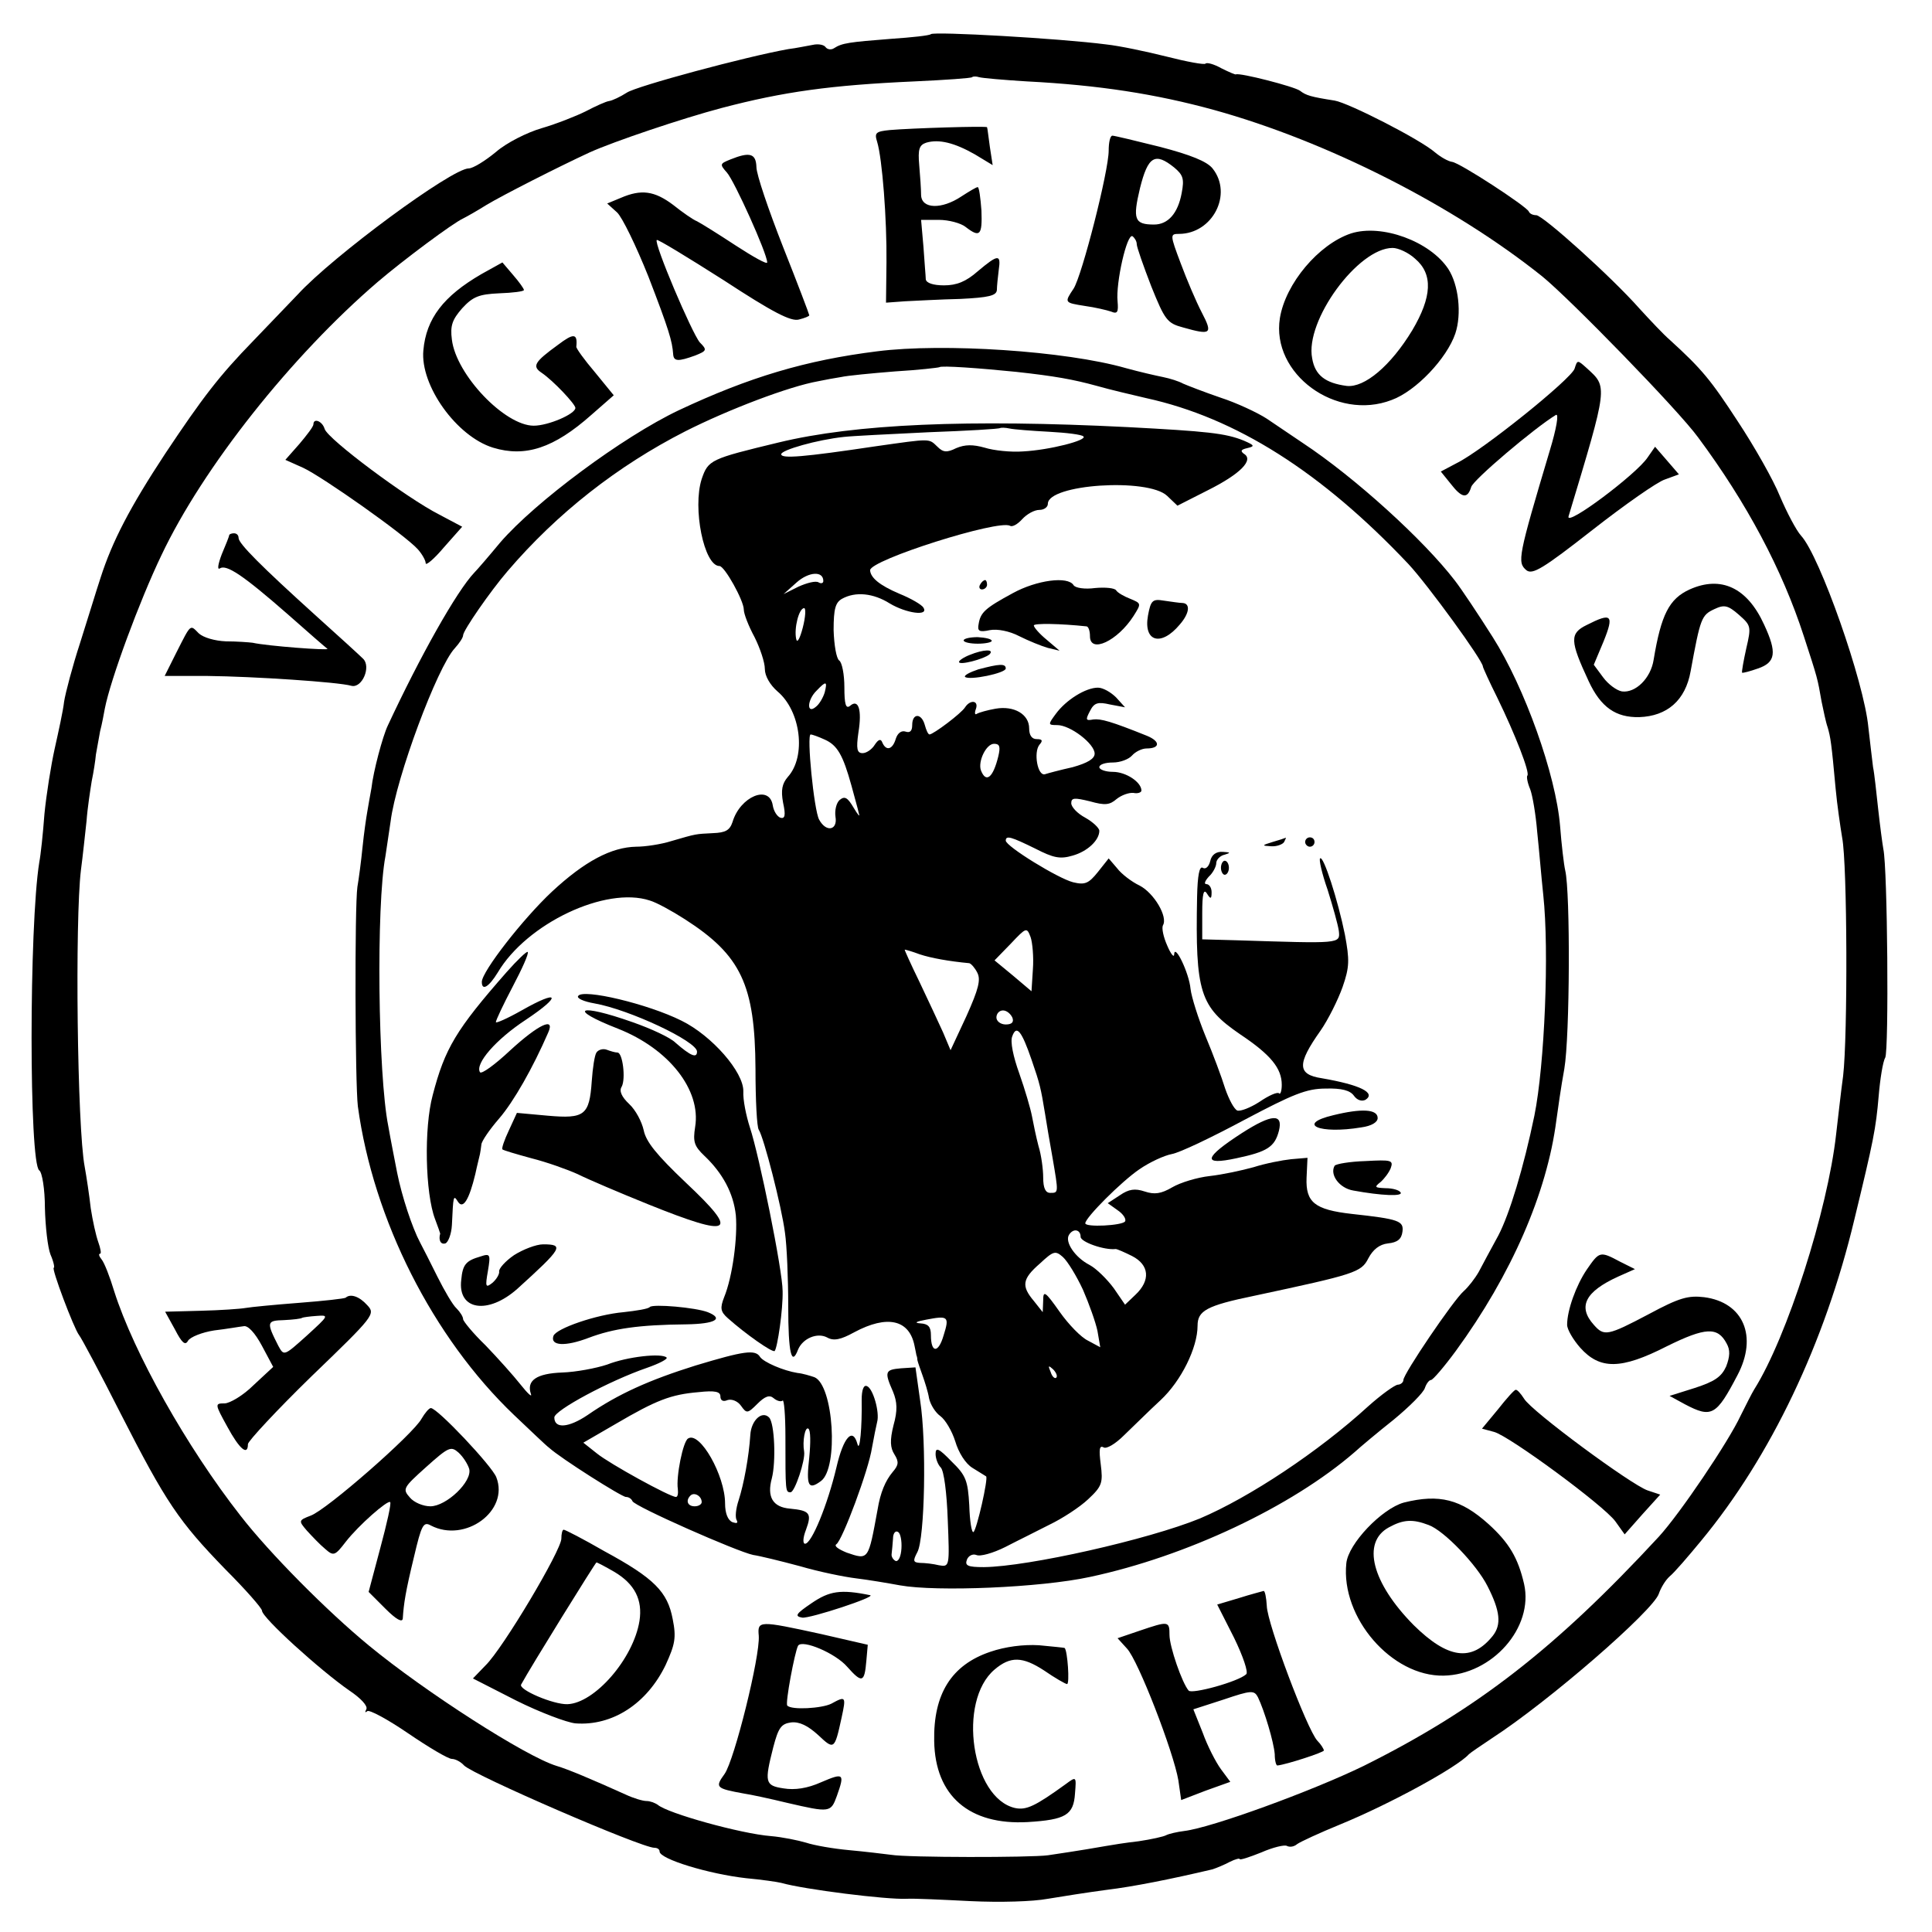 <svg version="1" xmlns="http://www.w3.org/2000/svg" width="550.667" height="550.667" viewBox="0 0 413 413"><path d="M199 7.3c-.3.3-4.1.7-8.5 1-9 .7-10.5.9-12.2 2-.6.4-1.4.3-1.8-.2-.3-.5-1.5-.8-2.8-.5-1.2.2-3.5.7-5.2.9-9 1.6-32.4 7.9-34.5 9.3-1.4.9-3.1 1.7-3.8 1.8-.7.1-2.9 1.1-5 2.2-2 1-6.3 2.7-9.4 3.6-3.1.9-7.5 3.1-9.8 5.1-2.3 1.9-4.9 3.5-5.8 3.5-3.6 0-29 18.7-36.6 27-2.3 2.4-6.5 6.8-9.4 9.8C46.8 80.4 43.3 85 35.3 97c-7.5 11.4-11.3 18.7-13.8 26.5-.9 2.7-2.8 9-4.4 14-1.6 4.9-3.1 10.6-3.4 12.5-.2 1.9-1.2 6.4-2 10-.8 3.6-1.8 9.9-2.2 14-.3 4.1-.8 8.8-1.1 10.3-2.2 13.6-2.2 64.5 0 65.9.6.4 1.2 4 1.2 8 .1 4 .6 8.5 1.2 10 .7 1.6.9 2.8.7 2.8-.6 0 4.3 13 5.4 14.4.5.6 4.5 8.1 8.9 16.8 9.7 19 12.4 23 22.4 33.3 4.3 4.3 7.8 8.3 7.8 8.8 0 1.5 12.5 12.8 18.7 17.1 2.4 1.6 4 3.3 3.6 4-.3.6-.3.8.2.4.4-.4 4.3 1.7 8.7 4.7 4.4 3 8.6 5.5 9.4 5.5.7 0 1.9.6 2.6 1.4 2.1 2.1 37.9 17.6 40.7 17.6.6 0 1.1.3 1.1.8 0 1.6 10.5 4.8 18.5 5.7 3.3.3 6.7.8 7.5 1 4.9 1.4 22.5 3.6 26.8 3.4 1.5-.1 7.7.2 13.7.5 6.3.3 13.3.1 16.5-.5 3-.5 8.7-1.4 12.5-1.9 5.8-.7 13.8-2.3 22.7-4.4.9-.3 2.6-1 3.7-1.6 1.2-.6 2.1-.8 2.1-.6 0 .3 2.1-.4 4.6-1.4 2.5-1.1 5-1.7 5.5-1.4.6.3 1.5.2 2.2-.4.7-.5 4.8-2.4 9.2-4.2 10.5-4.3 25-12.2 27.5-15 .3-.3 2.5-1.8 4.9-3.4 12.2-7.9 34.5-27.3 35.7-30.9.4-1.2 1.4-2.9 2.3-3.7 1-.8 4-4.3 6.8-7.7 14.8-17.9 26.4-42.2 32.7-68.6 4.1-16.9 4.6-19.4 5.2-26.4.3-3.6.9-7.4 1.4-8.2.8-1.6.5-40.5-.4-44.6-.2-1.1-.7-4.9-1.1-8.5-.4-3.6-.8-7.6-1.1-9-.2-1.4-.6-5.2-1-8.5-.9-9.7-10.4-36.7-14.4-41-1-1.1-3-4.9-4.5-8.4-1.4-3.5-5.5-10.7-9-16-5.8-8.9-7.7-11.2-14.5-17.4-1.4-1.2-4.3-4.3-6.5-6.7-6-6.8-20.7-20-22.1-20-.7 0-1.4-.3-1.6-.8-.5-1.1-14.7-10.4-16.4-10.6-.8-.1-2.4-1-3.6-2-3.2-2.8-18.5-10.6-21.5-11.1-5.1-.8-6.1-1.1-7.4-2.1-1.2-.9-12.9-3.9-13.7-3.5-.1.1-1.5-.5-3.1-1.3-1.6-.9-3.1-1.3-3.4-1-.2.3-4-.4-8.3-1.5-4.4-1.1-10.1-2.3-12.9-2.6-10-1.3-36.8-2.8-37.5-2.2zm20.5 10.1c15.5.8 27.6 2.7 40 6.1 24.2 6.7 51.2 20.4 70.2 35.6 5.9 4.8 29.1 28.6 33.3 34.4 10.4 14 18 28.3 22.6 42.5 3 9.2 2.9 8.9 3.8 14 .4 1.9.9 4.4 1.3 5.5.6 2.1.8 3.2 1.7 13.1.3 3.3 1 8.1 1.4 10.5 1.1 5.7 1.2 42.4.2 50.9-.5 3.6-1.1 9.2-1.5 12.5-1.8 16.2-10.5 43.4-17.5 54.5-.5.8-1.8 3.4-2.9 5.6-2.6 5.6-13 21-17.5 25.9-22.1 23.9-39 37-63.1 49-11.1 5.4-32.5 13.2-38.3 13.9-1.6.2-3.3.6-3.9.9-.5.3-3.2.9-5.9 1.3-2.7.3-5.8.8-6.9 1-1.7.3-5.7 1-12.5 2-3.7.5-30 .5-33.5-.1-1.6-.2-5.7-.7-9-1-3.3-.3-7.4-1-9.2-1.6-1.7-.5-5.1-1.2-7.5-1.4-6.4-.5-22.2-4.9-24.2-6.7-.6-.4-1.6-.8-2.4-.8-.8 0-2.8-.6-4.5-1.4-7.1-3.2-12.3-5.4-14.7-6.1-6.6-2-28.2-15.9-40.1-25.7-9-7.4-21.3-19.8-27.5-27.8-11.5-14.7-22.8-34.8-27-48-.9-3-2.1-6.1-2.7-6.8-.5-.6-.7-1.2-.3-1.2.3 0 .1-1.1-.4-2.5s-1.2-4.6-1.6-7.2c-.3-2.7-.9-6.7-1.3-8.9-1.6-8.4-2.1-52.7-.8-63.4.4-3 .9-7.8 1.2-10.5.2-2.8.8-6.6 1.1-8.5.4-1.9.8-4.5.9-5.7.2-1.2.6-3.4.9-5 .4-1.5.8-3.7 1-4.8 1.2-6.2 7.4-23 12.1-32.8 8.9-18.8 27.8-42.6 46.2-58.4 5.5-4.7 16.1-12.6 18.3-13.6.8-.4 3.1-1.7 5-2.9 3.5-2.1 15.3-8.1 22-11.2 5.3-2.4 19.9-7.3 28.2-9.5 13.3-3.5 23.4-4.9 41.3-5.7 6.6-.3 12.2-.7 12.3-.9.2-.2.9-.2 1.5 0 .7.2 5.3.6 10.2.9z"/><path d="M190.2 27.8c-3 .3-3.3.6-2.7 2.5 1.1 3.6 2.1 16.6 2 25.8l-.1 8.6 4.1-.3c2.2-.1 7.5-.4 11.8-.5 6.1-.3 7.7-.7 7.8-1.9 0-.8.2-2.7.4-4.3.5-3.4-.1-3.4-4.5.3-2.5 2.2-4.5 3-7.2 3-2.3 0-3.8-.5-3.9-1.3 0-.6-.3-3.8-.5-7l-.5-5.7h3.8c2.1 0 4.7.7 5.7 1.5 3.1 2.4 3.6 1.8 3.4-3.5-.2-2.7-.5-5-.8-5-.3 0-1.8.9-3.5 2-4.2 2.8-8.5 2.7-8.6-.3 0-1.2-.2-4.1-.4-6.4-.3-3.4 0-4.3 1.5-4.8 2.7-.8 6 0 10.4 2.5l3.8 2.3-.6-3.9c-.3-2.1-.5-4-.6-4.2 0-.3-16.2.2-20.8.6zM237 32.2c0 4.4-5.7 26.7-7.5 29.5-2 3-2 3 2.4 3.7 2.2.3 4.7.9 5.6 1.2 1.4.6 1.6.1 1.4-2.2-.4-3.9 2-14.6 3.2-13.9.5.4.9 1.1.9 1.7 0 .6 1.4 4.6 3.1 9 2.9 7.2 3.4 7.9 6.8 8.8 6 1.7 6.4 1.4 4-3.2-1.2-2.3-3.2-7-4.5-10.5-2.3-6.1-2.3-6.3-.4-6.3 7.2 0 11.6-8.5 7.2-14-1.2-1.5-4.7-2.9-11.2-4.6-5.2-1.3-9.8-2.4-10.2-2.4-.5 0-.8 1.5-.8 3.2zm14 3.6c1.9 1.6 2.2 2.4 1.6 5.5-.8 4.3-2.9 6.7-5.9 6.7-4.2 0-4.6-1.1-3-7.8 1.7-6.8 3.2-7.7 7.3-4.4zM156.1 34.1c-2.2.9-2.3 1-.7 2.8 1.6 1.8 8.6 17.3 8.6 19.2 0 .5-3-1.2-6.7-3.6-3.8-2.5-7.5-4.8-8.3-5.2-.8-.3-3.1-1.9-5.1-3.5-4-3-6.8-3.4-11.2-1.5l-2.9 1.2 2.1 1.9c1.1 1 4.1 7.2 6.7 13.7 4.4 11.4 5.1 13.8 5.3 16.6.1 1.6 1.1 1.6 4.7.3 2.5-1 2.6-1.2 1-2.8-1.7-2-9.9-21.3-9.2-21.9.2-.2 6.6 3.7 14.3 8.6 10.4 6.8 14.4 8.9 16.1 8.4 1.2-.3 2.2-.7 2.2-.9 0-.2-2.5-6.8-5.6-14.6-3.1-7.9-5.7-15.5-5.7-17.1-.1-2.9-1.4-3.3-5.6-1.6zM288.8 49.9c-6.9 2.3-14 10.7-15.2 18.1-1.9 11.9 12 22.1 23.9 17.5 5.2-1.9 11.8-8.9 13.6-14.2 1.4-4.2.7-10.4-1.5-13.8-3.9-5.9-14.2-9.7-20.8-7.6zm13.7 5.4c3.9 3.3 3.6 8.2-.6 15.3-4.6 7.6-10.2 12.3-14 11.9-4.6-.6-6.8-2.3-7.4-5.9-1.6-8 9.8-23.6 17.2-23.6 1.2 0 3.4 1 4.8 2.3zM102.9 58.6c-8.1 4.7-11.8 9.5-12.4 16.3-.7 7.5 7.1 18.4 14.9 20.8 6.9 2.1 13 .1 21-7l4.8-4.2-4-4.9c-2.3-2.7-4.1-5.2-4-5.5.3-2.9-.6-2.9-3.9-.4-5.1 3.7-5.6 4.6-3.5 6 2.5 1.7 7.2 6.7 7.2 7.5 0 1.3-5.8 3.8-8.9 3.8-6.2 0-16.6-10.9-17.5-18.4-.4-3 .1-4.3 2.2-6.7 2.3-2.5 3.6-3 7.9-3.2 2.9-.1 5.3-.4 5.3-.7 0-.3-1-1.7-2.3-3.2l-2.3-2.7-4.5 2.5zM187.5 75.1c-15.2 1.9-27.3 5.5-42.4 12.6-12 5.7-30.7 19.6-38.2 28.3-2.4 2.9-4.9 5.8-5.5 6.4-3.8 4-11.6 17.9-18.5 32.7-1.1 2.3-3.1 9.8-3.5 13.4-.3 1.6-.7 3.9-.9 5.1-.2 1.1-.7 4.5-1 7.5-.3 3-.8 6.8-1.1 8.5-.6 4.2-.5 41.9.1 46.9 3.3 24.2 16 49.4 33.4 66 3.5 3.3 6.8 6.5 7.5 7 2.4 2.2 15.5 10.5 16.4 10.5.6 0 1.2.4 1.4.9.4 1.1 22.4 10.8 25.8 11.5 1.4.2 5.9 1.3 10 2.4 4.1 1.2 9.5 2.3 12 2.6 2.5.3 6.7 1 9.4 1.5 7.8 1.4 30 .5 40.6-1.8 20.6-4.4 43.1-15 56.6-26.7 1.2-1.1 4.9-4.2 8.3-6.9 3.4-2.8 6.4-5.8 6.7-6.8.3-.9.9-1.7 1.3-1.7s2.8-2.8 5.3-6.2c11.9-16.3 19.5-33.8 21.5-49.3.3-2.2 1-7.2 1.7-11 1.2-7 1.3-37.8.2-42.4-.3-1.3-.8-5.6-1.1-9.5-.9-11-7.6-29.7-14.4-40.4-3.1-4.9-6.7-10.3-8.1-12.1-6.6-8.6-21.3-22-32.5-29.4-2.2-1.5-5.6-3.8-7.7-5.2-2-1.3-6.5-3.4-9.9-4.5-3.5-1.2-7.1-2.6-8-3-.9-.5-2.8-1.1-4.3-1.4-1.5-.3-5-1.1-7.9-1.9-12.9-3.7-39.1-5.4-53.2-3.6zm29.8 4.4c8.2.9 12.1 1.6 17.2 3 2.8.8 7.5 1.9 10.5 2.6 19.2 4.2 37.5 15.8 56.1 35.5 4.1 4.4 15.9 20.6 15.9 21.9 0 .2 1.4 3.3 3.1 6.7 3.8 7.8 7 16 6.4 16.6-.2.2 0 1.5.6 2.9.5 1.3 1.2 5.4 1.5 9.1.4 3.7.9 9.8 1.3 13.5 1.3 12.1.3 36.3-1.9 47.2-2.3 11.1-5.3 21-7.7 25.6-1.6 2.9-3.4 6.3-4.2 7.8-.8 1.4-2.2 3.2-3.2 4.1-2.2 1.9-12.9 17.7-12.9 19 0 .5-.6 1-1.2 1-.7.1-3.5 2.1-6.3 4.6-10.6 9.7-25.4 19.5-36 24-11 4.5-36.7 10.3-46.2 10.4-3.4 0-4.1-.3-3.6-1.6.3-.8 1.2-1.3 2-1 .8.4 3.6-.4 6.2-1.7 2.5-1.3 6.8-3.4 9.5-4.8 2.7-1.3 6.4-3.7 8.2-5.4 3-2.8 3.2-3.5 2.7-7.5-.4-3.1-.3-4.1.6-3.6.6.4 2.5-.7 4.4-2.6 1.9-1.8 5.3-5.2 7.8-7.5 4.4-4.1 7.9-11.2 7.9-15.9 0-3.2 1.9-4.3 12.1-6.4 21.5-4.6 22.9-5 24.4-8 1-1.9 2.4-3 4.2-3.2 2-.2 2.9-.9 3.1-2.5.3-2.3-.7-2.7-10.8-3.8-8-.9-9.9-2.5-9.7-7.7l.2-4.3-3.5.3c-1.9.2-5.5.9-8 1.7-2.5.7-6.7 1.6-9.4 1.9-2.7.3-6.3 1.4-8 2.4-2.4 1.4-3.8 1.6-5.9.9-2.1-.7-3.4-.5-5.3.8l-2.6 1.7 2.1 1.5c1.2.8 1.9 1.9 1.6 2.4-.6.9-8.5 1.3-8.5.4 0-1.2 7.7-8.9 11.5-11.5 2.3-1.6 5.4-3 7-3.3 1.7-.3 8.6-3.6 15.5-7.3 10.4-5.5 13.3-6.7 17.4-6.7 3.4-.1 5.2.4 6 1.5.7 1 1.7 1.3 2.5.9 2.3-1.5-1.2-3.2-9.3-4.6-5.3-.8-5.4-3-.3-10.2 1.6-2.3 3.7-6.5 4.7-9.3 1.5-4.3 1.5-5.8.5-11.2-1.5-7.4-4.6-17-5.3-16.3-.3.2.4 3.3 1.6 6.7 1.1 3.5 2.2 7.4 2.4 8.8.3 2.8.4 2.7-21.9 2l-7.3-.2v-5.7c0-4 .3-5.2 1-4.1.8 1.3 1 1.2 1-.3 0-.9-.5-1.7-1.1-1.7-.6 0-.3-.7.5-1.6.9-.8 1.6-2.2 1.6-2.9 0-.7.8-1.6 1.8-1.8 1.3-.4 1.3-.5-.4-.6-1.4-.1-2.4.6-2.7 2-.3 1.2-1 1.8-1.6 1.4-.7-.4-1.1 1.6-1.2 6.2-.4 20.5.6 23.5 9.2 29.4 6.6 4.4 8.9 7.3 8.9 10.8 0 1.3-.3 2.2-.6 1.8-.4-.3-2.2.5-4.1 1.8-2 1.3-4.1 2.1-4.8 1.9-.7-.3-1.8-2.4-2.6-4.7-.7-2.3-2.6-7.4-4.2-11.2-1.6-3.9-3-8.4-3.2-10.1-.3-3.4-3.4-9.8-3.5-7.4 0 .8-.7 0-1.5-1.9-.8-1.8-1.2-3.7-.9-4.3 1.1-1.8-1.9-6.9-5-8.5-1.7-.8-3.9-2.5-4.8-3.7l-1.8-2.1-2.3 2.9c-2 2.5-2.8 2.8-5.3 2.2-3.2-.8-14.4-7.7-14.4-8.9 0-1.2 1.2-.8 6.3 1.7 3.9 2 5.3 2.3 8 1.5 3.2-.9 5.7-3.3 5.7-5.3 0-.6-1.4-1.9-3-2.8-1.7-.9-3-2.3-3-3.1 0-1.2.7-1.2 4-.4 3.2.9 4.2.8 5.7-.5 1-.8 2.6-1.4 3.6-1.3.9.2 1.7-.1 1.7-.5 0-1.8-3.3-4-6.1-4-1.6 0-2.9-.5-2.9-1 0-.6 1.3-1 2.9-1 1.6 0 3.4-.7 4.1-1.5.7-.8 2.1-1.5 3.1-1.5 2.9 0 3-1.5.1-2.7-7.7-3.1-9.9-3.7-11.5-3.5-1.6.3-1.7.1-.7-1.8.9-1.8 1.7-2 4.3-1.4l3.2.6-1.9-2.1c-1.1-1.1-2.8-2.1-3.9-2.1-2.6 0-6.8 2.6-9 5.6-1.7 2.3-1.7 2.4.3 2.4 2.8 0 8 4 8 6.1 0 1.1-1.5 2-4.7 2.9-2.7.6-5.3 1.3-5.9 1.5-1.6.5-2.5-4.7-1.2-6.3.8-.9.6-1.2-.6-1.2-1 0-1.6-.8-1.6-2.3 0-3-3.2-4.9-7.2-4.2-1.7.3-3.5.8-4 1.1-.4.3-.5-.2-.2-1 .7-1.9-1.2-2.1-2.3-.4-.8 1.3-6.8 5.8-7.6 5.8-.3 0-.7-.9-1-2-.7-2.6-2.7-2.6-2.7 0 0 1.3-.5 1.7-1.4 1.4-.9-.3-1.7.3-2.1 1.5-.7 2.4-2.1 2.7-2.9.8-.3-.8-.8-.7-1.6.5-.6 1-1.8 1.8-2.6 1.8-1.2 0-1.4-.9-.9-4.4.8-4.9 0-7.3-1.8-5.7-.9.7-1.2-.4-1.2-4 0-2.7-.5-5.3-1.1-5.7-.6-.4-1.1-3.3-1.2-6.5 0-4.6.4-5.9 1.8-6.7 2.9-1.6 6.7-1.2 10.2 1 3.5 2.1 8.4 2.8 7.2.9-.3-.6-2.7-2-5.2-3-4.2-1.8-6.1-3.4-6.2-5 0-2.2 27.5-10.9 29.9-9.5.5.3 1.6-.3 2.6-1.4 1-1.1 2.6-2 3.7-2 1 0 1.8-.6 1.8-1.3 0-4.2 21.4-5.6 25.5-1.7l2.2 2.1 6.5-3.3c7-3.5 9.9-6.5 7.7-7.8-.8-.6-.6-.9.7-1.2 1.7-.4 1.6-.6-.7-1.6-3.9-1.6-7.9-2-24.9-2.9-34-1.7-58.1-.7-74.6 3.3-14.5 3.5-15 3.7-16.4 7.8-2 6.2.5 18.6 3.8 18.6 1.1 0 5.2 7.4 5.2 9.3 0 .9 1 3.5 2.3 5.9 1.2 2.4 2.2 5.4 2.2 6.8 0 1.5 1.1 3.4 2.7 4.8 5 4.2 6.2 13.9 2.2 18.3-1.2 1.4-1.5 2.8-1 5.5.6 2.7.4 3.5-.6 3.2-.7-.3-1.4-1.4-1.6-2.6-.7-4.6-7-1.9-8.6 3.5-.6 1.8-1.5 2.3-4.2 2.4-3.8.2-3.4.1-8.9 1.7-2.2.7-5.6 1.2-7.5 1.2-5.3.1-11 3.1-18 9.6-6.2 5.8-15 17.1-15 19.3 0 2 1.5 1.1 3.4-2 6.2-10.5 23.1-18.5 32.5-15.4 1.4.4 4.7 2.2 7.5 4 12 7.7 15 14 15.1 32 0 6.6.3 12.5.7 13 1.1 1.7 4.9 16.5 5.6 22 .4 2.7.7 9.8.7 15.8 0 9.9.7 12.9 2.1 9.2 1-2.4 4.1-3.7 6.2-2.6 1.4.8 2.9.5 5.8-1.1 7.1-3.8 11.8-2.7 12.9 2.9.2 1 .4 1.9.4 2 .1.2.2.6.2 1 .1.5.6 1.9 1.1 3.3.5 1.4 1.2 3.6 1.4 4.9.3 1.4 1.4 3.1 2.4 3.8 1.1.8 2.5 3.2 3.2 5.4.7 2.4 2.2 4.8 3.7 5.7 1.4.9 2.8 1.7 2.9 1.8.5.4-2 11.4-2.7 11.9-.4.2-.8-2.4-.9-5.7-.3-5.3-.7-6.4-3.8-9.4-2.7-2.8-3.4-3.1-3.4-1.6 0 1 .5 2.3 1.1 2.9.7.7 1.3 5.5 1.5 11.2.4 10 .4 10.1-1.9 9.7-1.2-.3-3-.5-4-.5-1.5-.1-1.6-.4-.6-2.3 1.6-2.9 2-23.5.6-32.4l-1-7.1-3.1.2c-3.4.3-3.6.7-1.7 5 .9 2.2 1 4 .1 7.2-.8 3.2-.7 4.8.2 6.2 1 1.6.9 2.3-.4 3.8-1.5 1.8-2.6 4.3-3.2 8-2 10.9-1.9 10.8-6.6 9.2-1.7-.7-2.8-1.4-2.2-1.8 1.3-.9 6.9-15.9 7.6-20.6.4-2.2.9-4.7 1.1-5.5.6-2.1-.9-7.3-2.2-7.7-.7-.3-1.1.9-1.1 2.9.1 5.8-.4 11.4-.9 9.5-1-3.7-3-1.5-4.5 5-1.9 8-5.3 16.3-6.7 16.3-.5 0-.5-1.2.2-3 1.3-3.5.8-4.1-3.4-4.5-3.7-.3-5-2.5-3.9-6.5.9-3.5.6-11.8-.6-13-1.5-1.5-3.8.6-4 3.7-.3 4.7-1.4 10.6-2.5 14-.6 1.8-.8 3.7-.4 4.3.3.6 0 .7-.9.4-1-.4-1.6-1.9-1.6-4 0-6-5.4-15.5-7.9-13.9-1.1.6-2.6 8.2-2.2 10.8.1.9 0 1.7-.4 1.7-1.3 0-14.2-7.1-16.9-9.3l-2.9-2.3 6.9-4c8.7-5.1 11.8-6.3 17.7-6.8 3.6-.4 4.7-.1 4.7.9 0 .9.6 1.2 1.5.8.9-.3 2.2.2 2.9 1.2 1.2 1.7 1.4 1.7 3.5-.4 1.6-1.6 2.6-2 3.5-1.2.7.6 1.6.8 1.9.5.3-.3.6 3.1.6 7.7 0 11.8 0 11.9 1.1 11.9.9 0 3.2-6.9 2.9-8.7-.4-2.2.2-5.4.9-4.9.5.3.5 3 .2 6.1-.7 6.2-.2 7.1 2.5 5.1 3.8-2.8 2.7-20.5-1.4-22.2-.9-.3-2.5-.8-3.6-.9-3.1-.5-7.2-2.3-8-3.4-1-1.7-3.5-1.3-13.8 1.8-9.9 3.1-16.6 6.1-23.1 10.6-4 2.7-7.1 3-7.1.5 0-1.5 11.7-7.8 19.8-10.6 2.6-.9 4.5-1.9 4.2-2.2-1-1-8.4-.2-12.7 1.5-2.4.8-6.7 1.6-9.6 1.7-5.5.2-7.7 1.7-6.7 4.6.3.8-.7-.1-2.2-2-1.5-1.9-4.9-5.7-7.5-8.4-2.7-2.6-4.8-5.2-4.8-5.6 0-.5-.6-1.5-1.4-2.3-.8-.7-2.6-3.8-4.1-6.8-1.5-3-3.1-6.2-3.7-7.3-1.7-3.2-3.9-9.9-4.9-14.9-.5-2.6-1.4-7.1-1.9-10-2.2-11-2.6-47.2-.6-57.7.2-1.4.7-4.7 1.1-7.4 1.2-9.5 10-33 13.7-37 1-1.1 1.8-2.3 1.8-2.8 0-1 5.8-9.4 9.5-13.7 10.6-12.4 23.5-22.5 38-29.9 9.3-4.7 22.2-9.6 28.4-10.7 1.4-.3 3.6-.7 4.9-.9 1.3-.3 6.5-.8 11.5-1.2 5.1-.3 9.3-.8 9.5-.9.4-.4 8.6.2 16.5 1zm7 12.8c3.7.2 7 .6 7.3 1 .9.8-7.2 2.9-12.9 3.2-2.6.2-6.3-.2-8.2-.8-2.5-.7-4.2-.7-6.1.1-2 1-2.8.9-4-.3-1.9-1.8-1.2-1.8-13.2-.1-15.4 2.3-20.2 2.7-20.2 1.7 0-.9 7.7-3.1 13.4-3.7 1.7-.2 9.8-.6 18.1-1 8.2-.3 15.1-.7 15.3-.9.2-.1 1.1-.1 2 .1.9.2 4.7.5 8.5.7zM176 124.2c0 .5-.5.6-1 .3-.6-.4-2.5.1-4.3.9l-3.2 1.6 2.8-2.5c2.6-2.3 5.7-2.5 5.7-.3zm-4.4 10c-.6 2.3-1.2 3.4-1.4 2.4-.5-2.3.6-6.6 1.7-6.6.4 0 .3 1.9-.3 4.2zm4.7 13.8c-.3 1-1.1 2.5-1.9 3.1-2 1.7-1.9-1.5.2-3.5 2-2.1 2.3-2 1.7.4zm0 10.1c2.7 1.2 3.9 3.3 5.7 9.8.6 2.3 1.4 5 1.6 6 .3.9-.2.3-1.1-1.2-1.3-2.2-1.9-2.6-3-1.7-.7.6-1.1 2.2-.9 3.6.5 2.9-2 3.4-3.5.6-1.1-2-2.7-18.2-1.8-18.2.3 0 1.7.5 3 1.1zm37.1 3.6c-1.1 4.5-2.6 5.8-3.7 3-.7-1.9 1.1-5.7 2.8-5.7 1.2 0 1.4.6.9 2.7zm7.4 45.5l-.3 4.7-3.9-3.3-4-3.3 3.5-3.6c3.3-3.5 3.4-3.5 4.2-1.4.4 1.1.7 4.3.5 6.9zm-24.2-3.2c2.4.8 6.3 1.5 10.6 1.9.4.1 1.2 1 1.7 2 .8 1.5.3 3.5-2.3 9.3l-3.4 7.3-1.6-3.8c-.9-2-3.2-6.9-5-10.7-1.9-3.9-3.3-7-3.2-7 .2 0 1.6.4 3.2 1zm19.8 13.5c.4 1-.1 1.5-1.4 1.5-1.1 0-2-.7-2-1.5s.6-1.5 1.4-1.5c.8 0 1.6.7 2 1.5zm4.1 9c1.8 5.2 2 6.1 2.9 11.6.3 1.9 1 6.1 1.6 9.4 1.3 7.6 1.3 7.5-.5 7.5-1 0-1.5-1-1.5-3.3 0-1.7-.4-4.8-1-6.7-.5-1.9-1.1-4.8-1.4-6.4-.3-1.6-1.5-5.7-2.7-9.1-1.3-3.6-2-6.9-1.5-8 .9-2.5 2-1.1 4.1 5zm10.5 37.9c0 1.1 5.1 2.9 7.5 2.6.3 0 1.9.7 3.5 1.5 3.7 1.9 4 5.2.7 8.3l-2.2 2.1-2.4-3.5c-1.4-1.9-3.7-4.2-5.2-5-3.1-1.6-5.3-4.9-4.4-6.4.9-1.5 2.5-1.2 2.5.4zm.5 11.3c1.3 3 2.7 6.9 3.1 8.8l.6 3.5-2.6-1.4c-1.5-.7-4.2-3.5-6.1-6.2-3.1-4.4-3.5-4.6-3.5-2.4l-.1 2.5-1.9-2.4c-2.7-3.2-2.5-4.7 1.3-8 2.9-2.7 3.3-2.8 4.9-1.4 1 .9 2.9 4 4.3 7zm-29.8 9.8c-1.1 3.8-2.7 3.8-2.7-.1 0-1.8-.6-2.4-2.2-2.5-1.5-.1-1-.4 1.2-.8 4.7-.9 5-.7 3.7 3.4zm24.1 9c-.3.3-.9-.2-1.2-1.2-.6-1.4-.5-1.5.5-.6.7.7 1 1.5.7 1.8zM150 321.1c0 .5-.7.9-1.5.9-1.5 0-2-1.2-.9-2.3.8-.8 2.4.1 2.4 1.4zm42.7 9.9c-.1 1.7-.6 2.8-1.2 2.7-.5-.2-1-.9-.9-1.5.1-.7.2-2.1.3-3.3 0-1.1.5-1.8 1.1-1.4.5.3.8 1.9.7 3.5z"/><path d="M209.5 125c-.3.5-.1 1 .4 1 .6 0 1.1-.5 1.1-1 0-.6-.2-1-.4-1-.3 0-.8.4-1.1 1zM216.5 126.8c-5.9 3.2-6.9 4.1-7.3 6.6-.3 1.5.1 1.8 2.4 1.3 1.6-.3 4.2.2 6.3 1.3 2 1 4.7 2.1 6.1 2.5l2.5.6-2.7-2.3c-1.6-1.3-2.8-2.7-2.8-3.1 0-.5 5.7-.4 11.3.2.4.1.7 1 .7 2.1 0 3.8 5.9 1 9.3-4.3 1.7-2.7 1.7-2.7-.7-3.7-1.3-.5-2.7-1.3-3-1.8-.3-.5-2.3-.7-4.5-.5-2.2.3-4.2 0-4.6-.6-1.2-2-7.9-1.1-13 1.7zM245.4 131.6c-1 5.6 2.8 6.7 6.8 1.9 2.1-2.4 2.3-4.5.6-4.6-.7 0-2.5-.3-4-.5-2.4-.4-2.8-.1-3.4 3.2zM206 136.9c0 .4 1.4.7 3 .7 1.7 0 3-.3 3-.6 0-.4-1.3-.7-3-.8-1.6 0-3 .3-3 .7zM207.3 140c-1.3.5-2.3 1.2-2.3 1.5 0 .8 5.3-.6 6.5-1.6 1.2-1.2-1.3-1.1-4.2.1zM209.1 143.1c-1.8.6-3.1 1.3-2.8 1.6.9.8 8.7-.8 8.7-1.8 0-1.1-1.4-1-5.9.2zM272 180c-2.3.7-2.3.8-.3.9 1.2.1 2.5-.4 2.8-.9.3-.6.5-1 .3-.9-.2.1-1.4.5-2.8.9zM279 180c0 .5.5 1 1 1 .6 0 1-.5 1-1 0-.6-.4-1-1-1-.5 0-1 .4-1 1zM261 185.5c0 .8.4 1.5.8 1.5.5 0 .9-.7.9-1.5s-.4-1.5-.9-1.5c-.4 0-.8.7-.8 1.5zM108.3 207.8c-10.8 12.3-13.2 16.3-15.8 26.3-1.9 7-1.6 21 .5 26.5.6 1.6 1.1 3 1.1 3.1-.4 1.4.1 2.4 1.1 2.1.6-.2 1.3-2 1.4-3.9.3-6.3.3-6.6 1.3-5 1.1 1.7 2.4-.5 3.7-5.9.4-1.9.9-3.8 1-4.3.1-.4.2-1.3.3-2 0-.7 1.8-3.3 3.8-5.6 3.1-3.6 7.2-10.8 10.5-18.4 1.5-3.4-2.1-1.7-8.1 3.8-3.3 3.1-6.2 5.2-6.5 4.7-1.1-1.8 3.4-7 9.8-11.2 7.8-5.2 7.2-6.6-.9-2-3 1.7-5.5 2.8-5.5 2.5 0-.4 1.6-3.8 3.6-7.6s3.5-7.1 3.2-7.4c-.2-.2-2.2 1.7-4.5 4.3zM123.6 212.9c-.4.5 1.2 1.2 3.5 1.6 7.4 1.3 21.9 8.1 21.9 10.3 0 1.5-1.4.9-4.6-1.9-1.1-1.1-5.2-3-9.2-4.4-11.6-4.1-14.1-2.9-3.1 1.4 10.9 4.3 17.8 13.1 16.5 21-.5 3.2-.2 4.1 2 6.2 3.9 3.7 6.2 8 6.7 12.7.4 4.7-.7 13.1-2.5 17.5-.9 2.3-.8 3.1.8 4.5 3.7 3.3 9.5 7.4 10 7 .6-.7 1.8-8.9 1.7-12.8 0-4.4-5-29-7-35-.8-2.5-1.5-5.9-1.4-7.7.1-4.1-6.7-11.9-13.2-15.1-7.2-3.6-21.1-6.9-22.1-5.3z"/><path d="M127.5 225c-.4.6-.8 3.3-1 6.1-.5 7.3-1.5 8.1-9.4 7.4l-6.6-.6-1.7 3.7c-1 2.1-1.6 3.9-1.4 4.1.2.2 2.9 1 6.2 1.9 3.2.8 7.7 2.4 9.9 3.4 2.2 1.1 9 4 15.2 6.5 17.9 7.2 19.5 6.2 7.9-4.7-6.2-5.9-8.5-8.7-9-11.2-.4-1.8-1.7-4.3-3.1-5.6-1.6-1.5-2.2-2.8-1.6-3.7.9-1.7.2-7.3-.9-7.3-.5 0-1.5-.3-2.3-.6-.8-.3-1.8 0-2.2.6zM285 238.4c-8 1.9-3 4.1 6 2.6 2.2-.3 3.5-1.1 3.5-2 0-1.9-3.4-2.1-9.5-.6zM265.5 242.2c-8.2 5.3-8.6 7-1.2 5.4 6.6-1.4 8.2-2.4 9.1-5.9.9-3.7-1.5-3.6-7.9.5zM285.3 249.2c-1.1 1.9 1 4.8 4 5.3 6 1.1 10.7 1.3 10.1.4-.3-.5-1.7-.9-3.2-.9-2.3-.1-2.5-.2-1.1-1.3.8-.7 1.8-2 2.2-3 .6-1.7.1-1.8-5.4-1.5-3.3.1-6.3.6-6.6 1zM109.9 268.3c-1.9 1.3-3.3 2.9-3.2 3.5.1.5-.5 1.6-1.4 2.4-1.5 1.2-1.6.9-1-2.5.6-3.6.5-3.8-1.6-3.1-3.1.9-3.8 1.7-4.1 5-.8 6.5 5.7 7.5 12 1.9 9.6-8.7 10.1-9.5 5.5-9.5-1.5 0-4.3 1.1-6.2 2.3zM138.9 279.4c-.3.4-2.9.8-5.6 1.1-5.8.5-14.5 3.5-15 5.1-.7 2.1 2.5 2.3 7.5.4 5.3-2 10.7-2.8 21-2.9 6.1-.1 8-1.2 4.5-2.6-2.6-1-11.7-1.8-12.4-1.1zM336.6 78.8c-.7 2.2-19.7 17.5-25.2 20.2l-3.4 1.8 2.1 2.6c2.4 3.1 3.6 3.3 4.4.7.4-1.5 13.5-12.6 18.1-15.4.7-.4.1 3-1.3 7.6-6.8 22.8-7 23.9-5 25.6 1.3 1 3.5-.3 14.1-8.6 6.9-5.4 13.9-10.3 15.5-10.8l3-1.1-2.5-2.9-2.6-3-1.6 2.3c-2.4 3.6-17.5 14.9-16.9 12.6 8.5-28.2 8.4-27.6 3.9-31.7-2-1.8-2-1.8-2.6.1zM67 90.7c0 .5-1.4 2.3-3 4.2l-3 3.4 3.8 1.7c4.1 1.9 21.7 14.3 24.5 17.4.9 1 1.7 2.4 1.7 3 0 .6 1.8-.9 3.9-3.4l3.9-4.4-4.9-2.6c-6.9-3.5-23.8-16.1-24.5-18.3-.5-1.7-2.4-2.4-2.4-1zM49 114.4c0 .2-.7 2-1.6 4.1-.8 2.1-1 3.4-.4 3 1.4-.9 4.9 1.4 14.5 9.8 4.4 3.9 8.2 7.2 8.5 7.4.4.4-12.9-.6-16-1.3-.8-.1-3.4-.3-5.7-.3-2.4-.1-4.8-.8-5.8-1.7-1.9-1.9-1.6-2.2-4.8 4.1l-2.5 5h9.2c9.7.1 28 1.3 30.7 2.1 2.3.6 4.3-4.1 2.5-5.8-.7-.7-5.3-4.9-10.2-9.3C55.9 121.1 51 116.2 51 115c0-.6-.4-1-1-1-.5 0-1 .2-1 .4zM361.2 126c-4.4 2-6.1 5.4-7.7 15-.6 4-3.9 7.2-6.8 6.8-1.1-.2-2.9-1.5-4-3l-2-2.7 2.1-5c2.3-5.7 1.7-6.2-3.6-3.5-3.7 1.8-3.6 3.4.4 12 2.6 5.6 5.8 7.8 10.8 7.7 6-.2 9.9-3.6 11-9.8 2.1-11.4 2.3-12 5.1-13.3 2.1-1 2.9-.8 5.2 1.2 2.6 2.3 2.7 2.5 1.6 7.2-.6 2.7-1 5-.9 5.2.2.1 1.7-.3 3.4-.9 3.8-1.3 4.1-3.4 1.3-9.4-3.6-7.9-9.2-10.5-15.9-7.5zM339.2 271.4c-2.3 3.4-4.2 8.7-4.2 11.8 0 1 1.3 3.2 2.8 4.9 4.2 4.7 8.7 4.7 18.5-.3 8.3-4.1 10.9-4.2 12.8-.6.8 1.4.7 2.8-.1 4.9-1 2.2-2.4 3.2-6.7 4.6l-5.4 1.7 3.3 1.8c5.7 3 6.7 2.4 11.2-6.2 4.4-8.3 1.3-15.6-7.1-16.7-3.4-.4-5.3.1-11.8 3.6-8.9 4.7-9.6 4.8-11.8 2.3-3.5-3.9-1.8-7.1 5.2-10.3l3.6-1.6-3.2-1.6c-4.3-2.3-4.4-2.2-7.1 1.7zM73.9 277.4c-.2.2-4.7.7-9.9 1.1-5.2.4-10.4.9-11.5 1.1-1.1.2-5.4.5-9.6.6l-7.6.2 2.1 3.8c1.5 2.9 2.2 3.5 2.8 2.4.5-.8 3-1.8 5.6-2.2 2.6-.3 5.4-.8 6.3-.9.9-.2 2.4 1.4 3.9 4.2l2.4 4.5-4.2 3.9c-2.2 2.2-5.1 3.9-6.2 3.9-2.1 0-2.1.1.6 5 2.6 4.8 4.4 6.3 4.4 3.7 0-.6 6.1-7.2 13.6-14.5C80 281.3 80.3 280.9 78.5 279c-1.7-1.9-3.6-2.5-4.6-1.6zm-8.3 8.1c-4.9 4.4-4.9 4.4-6.1 2.2-2.6-5.1-2.5-5.4 1.2-5.5 2-.1 3.7-.3 3.9-.5.2-.1 1.6-.3 3.1-.4 2.7-.2 2.6-.1-2.1 4.2zM320.2 301.3l-3.4 4.1 2.6.7c3.3.9 23.4 15.7 25.9 19.1l2 2.8 3.8-4.3 3.8-4.2-2.7-.9c-3.5-1.2-24.8-16.9-26.4-19.6-.7-1.1-1.5-2-1.8-1.9-.3 0-2 1.9-3.8 4.2zM90.1 303.3c-1.7 3.2-20.3 19.5-23.7 20.7-2.6 1-2.6 1.1-.8 3.2 1.1 1.2 2.8 3 3.9 3.9 1.8 1.6 2.1 1.5 4.4-1.5 2.8-3.6 9-9 9.5-8.5.3.2-.7 4.6-2.1 9.8l-2.5 9.4 3.6 3.6c2.3 2.3 3.6 3 3.7 2.1.2-3.2.6-5.8 2.4-13.2 1.6-6.8 2-7.6 3.6-6.7 7.3 3.8 16.8-3.1 14-10.3-.9-2.4-12.6-14.8-14-14.8-.4 0-1.3 1.1-2 2.3zm10.2 10.7c.7 2.7-4.9 8-8.3 8-1.5 0-3.5-.8-4.4-1.9-1.6-1.8-1.4-2.1 3.5-6.5 4.8-4.3 5.3-4.5 6.9-3.1 1 .9 2 2.5 2.3 3.5zM300.1 321.2c-4.7 1.3-11.9 8.8-12.3 13-1.2 11.6 9.7 24.2 20.8 24 10.4-.2 19.3-10.3 17.2-19.6-1.3-5.6-3.2-8.8-7.6-12.8-5.9-5.3-10.5-6.5-18.1-4.6zm5.3 4.8c3.3 1.2 10.3 8.5 12.6 13.1 2.7 5.3 3 8.2 1.1 10.6-4.5 5.6-9.6 4.9-16.9-2.3-8.9-9-11.2-17.7-5.3-20.9 3.1-1.7 5.1-1.8 8.5-.5zM120 328.9c0 2.5-12.5 23.5-16.2 27.1l-2.7 2.8 9.2 4.7c5 2.5 10.8 4.7 12.7 4.9 7.9.6 15.3-4.2 19.3-12.5 2-4.4 2.3-5.8 1.5-9.8-1.1-5.8-3.9-8.7-14.6-14.5-4.5-2.6-8.4-4.6-8.7-4.6-.3 0-.5.9-.5 1.9zm11.3 7.1c4.4 2.6 6.1 6 5.4 10.5-1.3 8.1-9.6 17.6-15.4 17.8-3 .1-10.5-3.1-9.9-4.2 2-3.7 15.9-26.1 16.1-26.1.2 0 1.9.9 3.8 2zM173.5 342.7c-3.4 2.3-3.7 2.8-2 3.1 1.7.2 16-4.5 14.5-4.8-6.3-1.3-8.7-.9-12.5 1.7zM264.9 341.6l-4.7 1.4 3.6 7.1c1.9 3.9 3.1 7.4 2.6 7.8-1.7 1.6-11.6 4.3-12.3 3.5-1.4-1.6-4.1-9.4-4.1-11.9 0-3-.2-3-6.4-.9l-4.7 1.6 2 2.2c2.4 2.5 10 22.2 11 28.2l.6 4.2 5.2-2 5.3-1.9-2-2.7c-1.1-1.5-2.9-5-3.9-7.8l-2-5 6.5-2.1c5.9-2 6.5-2 7.3-.5 1.4 2.9 3.4 9.6 3.6 12.2 0 1.4.3 2.5.6 2.4 1.9-.2 9.9-2.8 9.9-3.2 0-.3-.6-1.3-1.4-2.1-2.2-2.4-10.7-25-10.8-28.8-.1-1.8-.4-3.3-.7-3.2-.3.1-2.7.7-5.2 1.5zM162.2 349.7c.3 4.4-5.2 26.5-7.3 29.5-2.1 2.9-1.9 3.1 4.1 4.2 1.4.2 5.6 1.1 9.3 2 9.1 2.1 9.3 2.1 10.6-1.5 1.7-4.8 1.5-5-3.4-2.9-2.9 1.3-5.6 1.7-8 1.3-4-.6-4.1-1.3-2.2-8.8 1.1-4.2 1.7-5 3.8-5.3 1.8-.2 3.6.7 5.8 2.7 3.4 3.2 3.5 3.2 5-3.7 1-4.6.9-4.7-2.2-3-2 1-8.5 1.4-9.4.4-.5-.4 1.6-11.5 2.3-12.8.9-1.4 8 1.6 10.5 4.5 3.2 3.6 3.7 3.4 4.1-1.3l.3-3.4-10-2.3c-13.3-2.9-13.6-2.9-13.3.4zM211.7 353.1c-8.3 2.8-12.2 9-12 19.1.2 11.7 7.5 18 20 17.3 8.1-.5 9.8-1.5 10.1-6.1.3-3.7.3-3.7-2-2-6.5 4.7-8.4 5.6-10.8 5.1-9.3-2.1-12.4-22.8-4.4-29.6 3.4-2.9 6-2.8 10.6.2 2.3 1.6 4.6 2.9 4.9 2.9.6 0 .1-7.1-.5-7.7-.1-.1-2.5-.3-5.5-.6-3.3-.2-7.2.3-10.4 1.4z"/></svg>